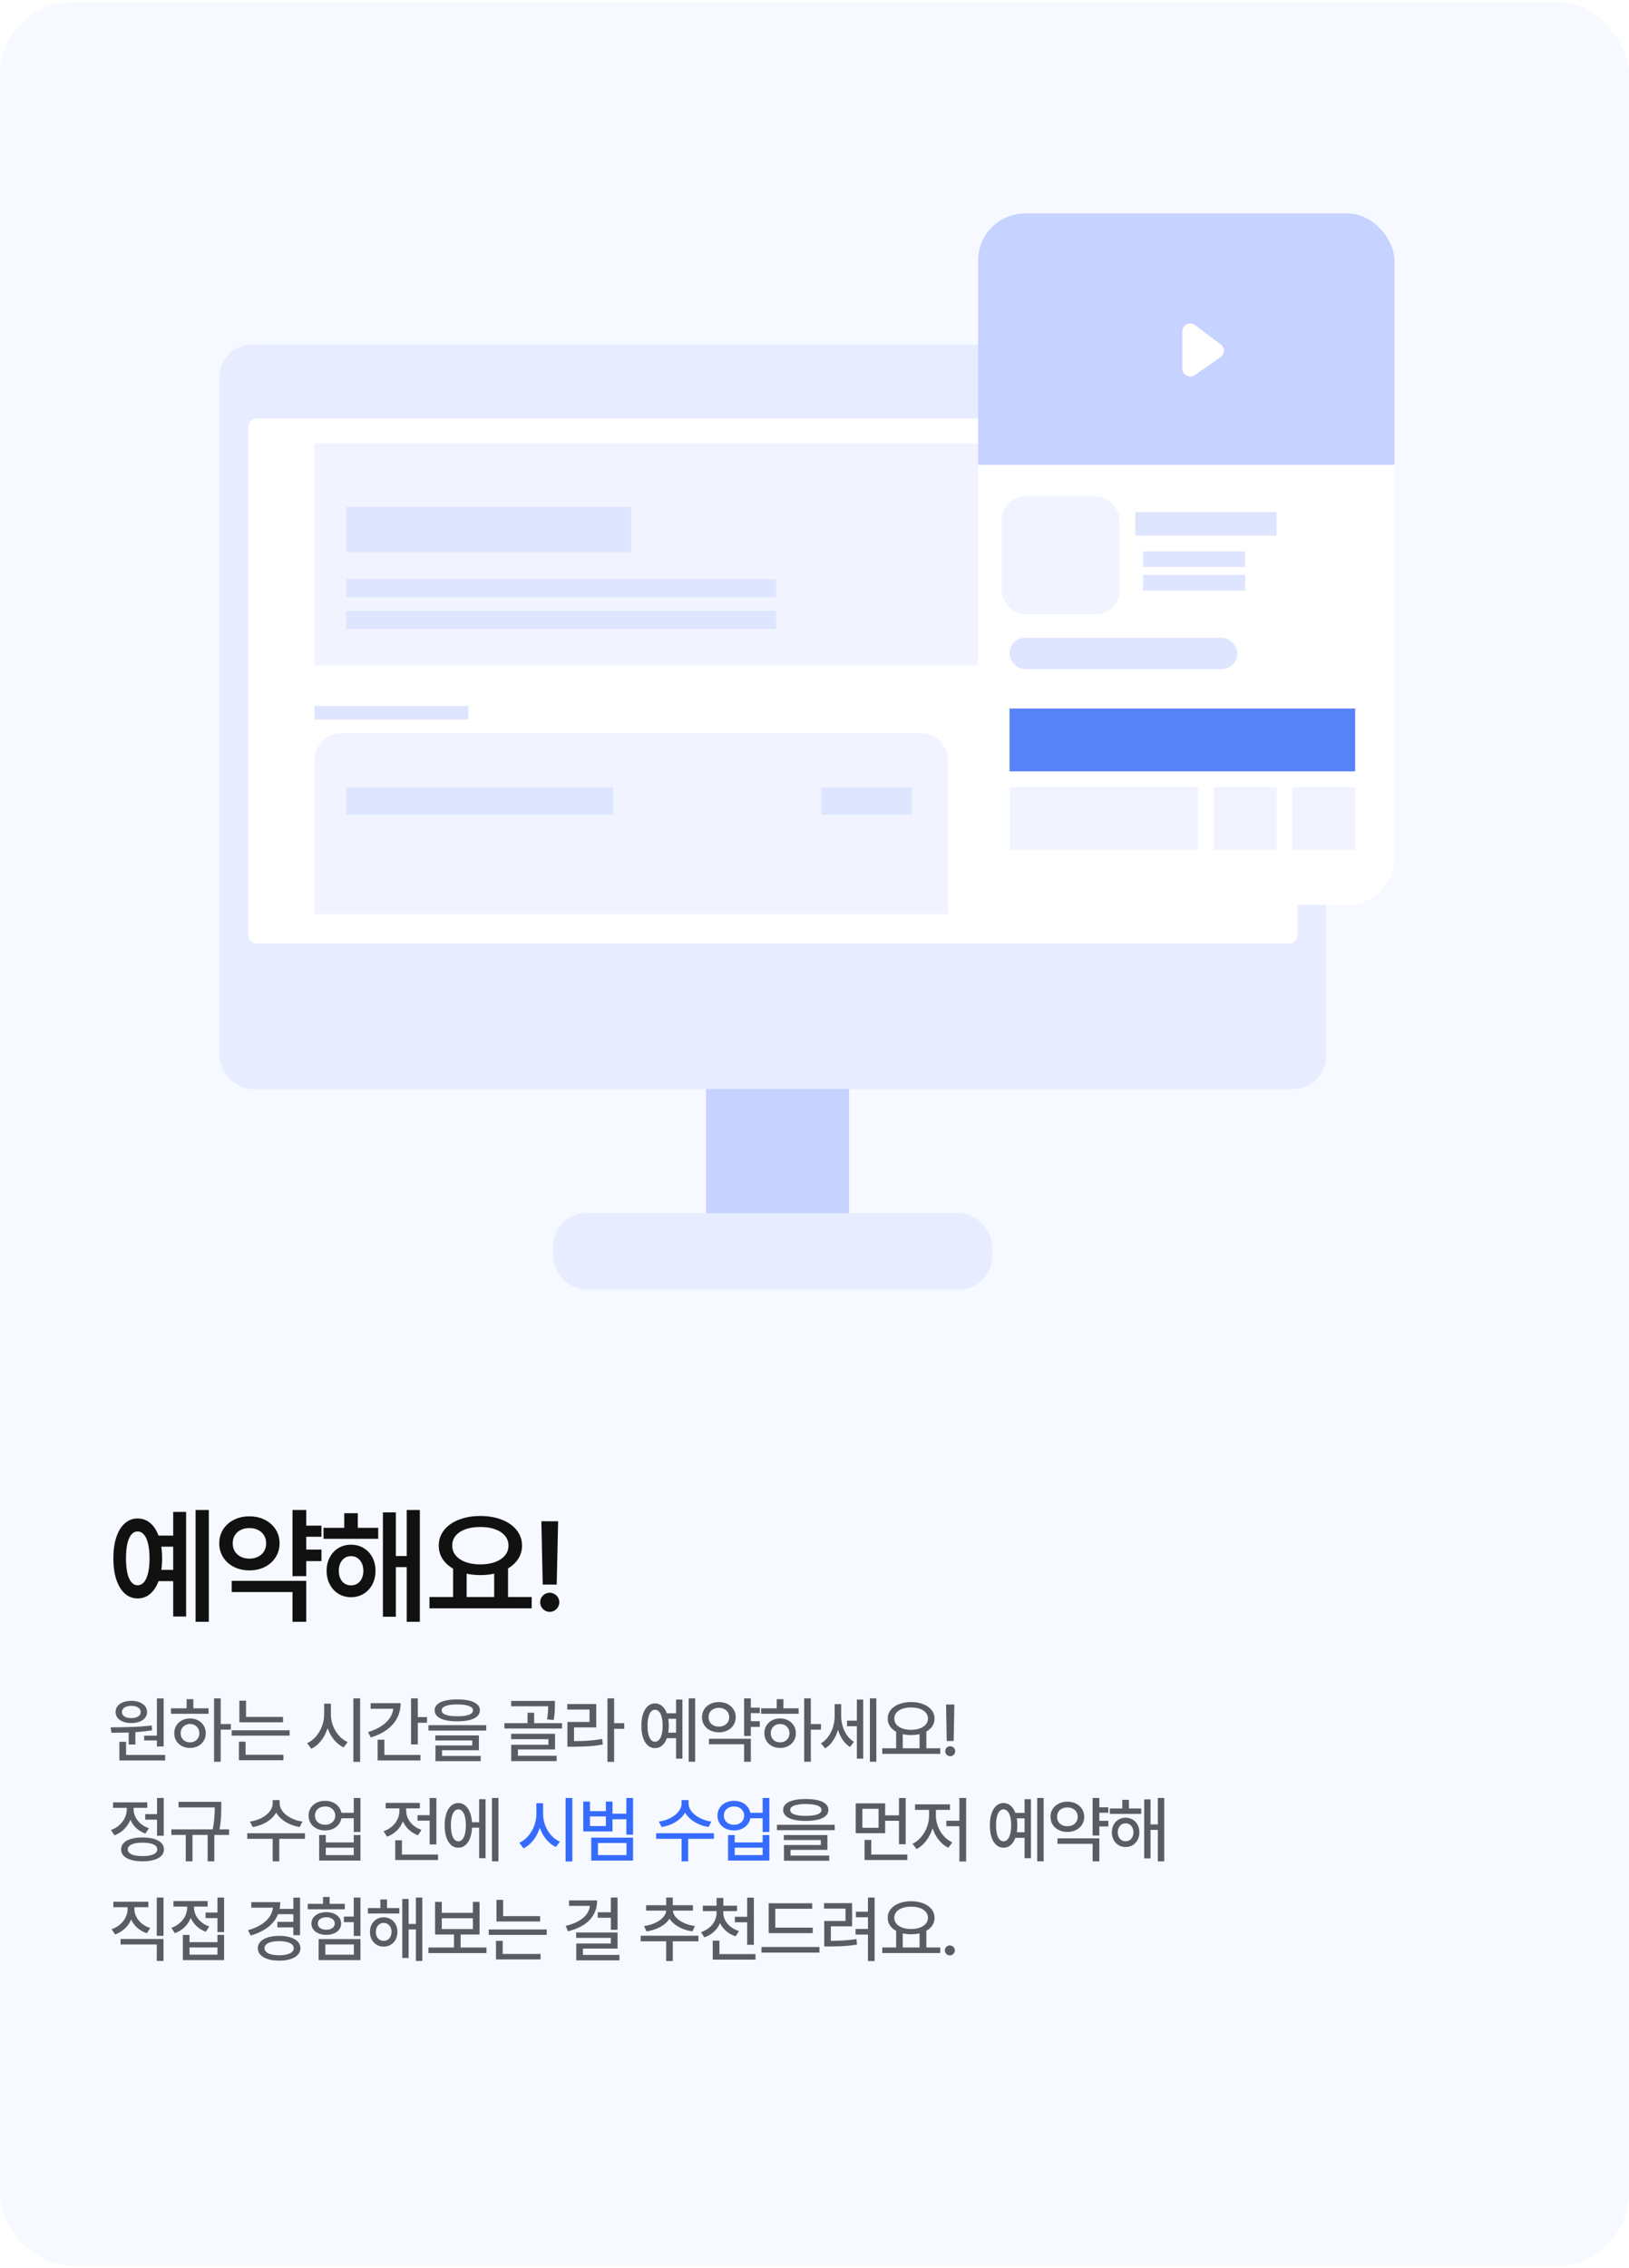 <svg width="360" height="501" viewBox="0 0 360 501" fill="none" xmlns="http://www.w3.org/2000/svg">
<rect y="0.471" width="360" height="500" rx="16" fill="#F6F9FF"/>
<rect x="156.016" y="232.12" width="31.622" height="42.163" fill="#C6D2FF"/>
<rect x="122.285" y="267.959" width="96.975" height="16.865" rx="7.273" fill="#E7ECFF"/>
<rect x="48.5" y="76.117" width="244.545" height="164.436" rx="7.273" fill="#E7ECFF"/>
<rect x="54.863" y="92.481" width="231.897" height="115.948" rx="1.818" fill="white"/>
<rect x="69.5" y="97.936" width="203" height="49" fill="#F1F4FF"/>
<rect x="76.5" y="111.936" width="63" height="10" fill="#DEE5FF"/>
<rect x="76.5" y="127.936" width="95" height="4" fill="#DEE5FF"/>
<rect x="76.5" y="134.936" width="95" height="4" fill="#DEE5FF"/>
<path d="M69.5 167.936C69.5 164.622 72.186 161.936 75.5 161.936H203.5C206.814 161.936 209.5 164.622 209.5 167.936V201.936H69.5V167.936Z" fill="#F1F4FF"/>
<rect x="76.5" y="173.936" width="59" height="6" fill="#DEE5FF"/>
<rect x="181.5" y="173.936" width="20" height="6" fill="#DEE5FF"/>
<g filter="url(#filter0_d_2456_13082)">
<g clip-path="url(#clip0_2456_13082)">
<rect x="219.5" y="42.117" width="92" height="55.547" fill="#C6D2FF"/>
<rect x="219.5" y="97.665" width="92" height="97.208" fill="white"/>
</g>
<rect x="226.443" y="135.853" width="50.34" height="6.943" rx="3.472" fill="#DEE5FF"/>
<rect x="254.217" y="108.08" width="31.245" height="5.208" fill="#DEE5FF"/>
<rect x="255.953" y="116.759" width="22.566" height="3.472" fill="#DEE5FF"/>
<rect x="255.953" y="121.967" width="22.566" height="3.472" fill="#DEE5FF"/>
<path d="M273.126 71.054L267.41 66.767C266.266 65.908 264.633 66.725 264.633 68.155V76.42C264.633 77.822 266.209 78.646 267.36 77.845L273.076 73.867C274.047 73.191 274.073 71.763 273.126 71.054Z" fill="white"/>
<rect x="224.708" y="104.608" width="26.038" height="26.038" rx="5.208" fill="#F1F4FF"/>
<rect x="226.443" y="151.476" width="76.377" height="13.887" fill="#5882F8"/>
<rect x="226.443" y="168.834" width="41.66" height="13.887" fill="#F1F4FF"/>
<rect x="271.575" y="168.834" width="13.887" height="13.887" fill="#F1F4FF"/>
<rect x="288.934" y="168.834" width="13.887" height="13.887" fill="#F1F4FF"/>
</g>
<rect x="69.5" y="155.936" width="34" height="3" fill="#DEE5FF"/>
<path d="M39.176 341.647H34.719V339.199H39.176V341.647ZM39.176 349.262H34.719V346.774H39.176V349.262ZM46.148 358.231H43.223V333.539H46.148V358.231ZM41.131 357.069H38.273V333.963H41.131V357.069ZM30.412 335.412C31.506 335.412 32.458 335.768 33.27 336.479C34.081 337.19 34.71 338.211 35.156 339.541C35.603 340.872 35.826 342.435 35.826 344.231C35.826 346.017 35.603 347.58 35.156 348.92C34.71 350.251 34.081 351.276 33.27 351.996C32.458 352.716 31.506 353.076 30.412 353.076C29.337 353.076 28.393 352.716 27.582 351.996C26.78 351.276 26.156 350.251 25.709 348.92C25.271 347.58 25.053 346.017 25.053 344.231C25.053 342.426 25.271 340.863 25.709 339.541C26.156 338.211 26.785 337.19 27.596 336.479C28.407 335.768 29.346 335.412 30.412 335.412ZM30.412 338.283C29.874 338.283 29.414 338.511 29.031 338.967C28.648 339.414 28.352 340.084 28.143 340.977C27.942 341.861 27.842 342.946 27.842 344.231C27.842 345.507 27.942 346.587 28.143 347.471C28.352 348.355 28.648 349.025 29.031 349.481C29.414 349.936 29.874 350.164 30.412 350.164C30.959 350.164 31.428 349.936 31.82 349.481C32.212 349.025 32.513 348.355 32.723 347.471C32.941 346.578 33.051 345.498 33.051 344.231C33.051 342.955 32.941 341.875 32.723 340.99C32.513 340.097 32.208 339.423 31.807 338.967C31.415 338.511 30.95 338.283 30.412 338.283ZM71.039 339.459H66.746V336.998H71.039V339.459ZM71.039 344.832H66.746V342.289H71.039V344.832ZM67.676 348.155H64.641V333.539H67.676V348.155ZM67.676 358.231H64.641V351.668H51.201V349.194H67.676V358.231ZM55.111 334.948C56.369 334.938 57.504 335.189 58.516 335.699C59.527 336.201 60.325 336.907 60.908 337.819C61.491 338.721 61.783 339.746 61.783 340.895C61.783 342.043 61.491 343.073 60.908 343.985C60.334 344.896 59.541 345.607 58.529 346.117C57.517 346.628 56.378 346.883 55.111 346.883C53.853 346.883 52.719 346.628 51.707 346.117C50.695 345.607 49.898 344.896 49.314 343.985C48.74 343.073 48.453 342.043 48.453 340.895C48.453 339.746 48.74 338.721 49.314 337.819C49.898 336.916 50.695 336.21 51.707 335.699C52.728 335.189 53.862 334.938 55.111 334.948ZM55.111 337.531C54.419 337.531 53.79 337.668 53.224 337.942C52.659 338.215 52.217 338.607 51.898 339.117C51.588 339.619 51.433 340.211 51.433 340.895C51.433 341.578 51.588 342.175 51.898 342.686C52.217 343.196 52.659 343.593 53.224 343.875C53.79 344.149 54.419 344.285 55.111 344.285C55.822 344.285 56.456 344.149 57.012 343.875C57.577 343.593 58.019 343.196 58.338 342.686C58.657 342.175 58.816 341.578 58.816 340.895C58.816 340.211 58.657 339.619 58.338 339.117C58.019 338.607 57.577 338.215 57.012 337.942C56.456 337.668 55.822 337.531 55.111 337.531ZM83.584 339.91H71.498V337.477H83.584V339.91ZM77.568 341.209C78.616 341.209 79.546 341.455 80.357 341.948C81.177 342.431 81.82 343.11 82.285 343.985C82.75 344.86 82.982 345.858 82.982 346.979C82.982 348.1 82.75 349.102 82.285 349.987C81.82 350.862 81.177 351.55 80.357 352.051C79.546 352.552 78.616 352.803 77.568 352.803C76.538 352.803 75.613 352.552 74.793 352.051C73.981 351.55 73.343 350.857 72.879 349.973C72.414 349.089 72.181 348.091 72.181 346.979C72.181 345.876 72.414 344.882 72.879 343.998C73.343 343.114 73.981 342.431 74.793 341.948C75.613 341.455 76.538 341.209 77.568 341.209ZM77.568 343.739C77.049 343.729 76.584 343.862 76.174 344.135C75.763 344.408 75.444 344.791 75.216 345.283C74.989 345.767 74.875 346.332 74.875 346.979C74.875 347.626 74.989 348.196 75.216 348.688C75.454 349.18 75.772 349.554 76.174 349.809C76.584 350.064 77.049 350.192 77.568 350.192C78.097 350.192 78.566 350.064 78.976 349.809C79.386 349.554 79.71 349.18 79.947 348.688C80.184 348.196 80.302 347.626 80.302 346.979C80.302 346.332 80.184 345.767 79.947 345.283C79.71 344.791 79.386 344.408 78.976 344.135C78.566 343.862 78.097 343.729 77.568 343.739ZM92.785 358.231H89.886V333.539H92.785V358.231ZM90.843 346.158H86.51V343.711H90.843V346.158ZM87.48 357.123H84.623V334.073H87.48V357.123ZM79.072 338.994H76.078V334.25H79.072V338.994ZM103.128 353.254H100.134V346.172H103.128V353.254ZM112.275 353.254H109.212V346.172H112.275V353.254ZM117.498 355.264H94.912V352.762H117.498V355.264ZM106.164 334.865C107.932 334.865 109.509 335.139 110.894 335.686C112.289 336.224 113.382 336.989 114.175 337.983C114.968 338.976 115.365 340.115 115.365 341.401C115.365 342.695 114.968 343.834 114.175 344.819C113.391 345.803 112.302 346.564 110.908 347.102C109.522 347.64 107.941 347.913 106.164 347.922C104.386 347.913 102.8 347.64 101.406 347.102C100.02 346.564 98.931 345.803 98.138 344.819C97.354 343.834 96.962 342.695 96.962 341.401C96.962 340.115 97.354 338.976 98.138 337.983C98.931 336.989 100.025 336.224 101.419 335.686C102.814 335.139 104.395 334.865 106.164 334.865ZM106.164 337.299C104.933 337.29 103.848 337.449 102.91 337.778C101.98 338.106 101.251 338.58 100.722 339.199C100.203 339.819 99.943 340.553 99.943 341.401C99.943 342.239 100.203 342.973 100.722 343.602C101.251 344.222 101.98 344.705 102.91 345.051C103.848 345.388 104.933 345.557 106.164 345.557C107.376 345.557 108.451 345.388 109.39 345.051C110.329 344.705 111.058 344.222 111.578 343.602C112.106 342.973 112.371 342.239 112.371 341.401C112.371 340.553 112.106 339.824 111.578 339.213C111.058 338.593 110.329 338.119 109.39 337.791C108.46 337.454 107.385 337.29 106.164 337.299ZM123.029 350.014H119.939L119.638 336.028H123.343L123.029 350.014ZM121.497 356.043C121.115 356.043 120.759 355.948 120.431 355.756C120.103 355.556 119.843 355.296 119.652 354.977C119.469 354.649 119.378 354.293 119.378 353.91C119.378 353.537 119.469 353.19 119.652 352.871C119.843 352.543 120.103 352.288 120.431 352.106C120.759 351.914 121.115 351.819 121.497 351.819C121.871 351.819 122.217 351.914 122.536 352.106C122.865 352.288 123.124 352.543 123.316 352.871C123.507 353.19 123.603 353.537 123.603 353.91C123.603 354.293 123.507 354.649 123.316 354.977C123.124 355.296 122.865 355.556 122.536 355.756C122.217 355.948 121.871 356.043 121.497 356.043Z" fill="#111111"/>
<path d="M29.917 382.233V385.344H28.436V382.233H29.917ZM36.166 375.161V385.78H34.674V375.161H36.166ZM36.497 387.648V388.863H26.387V387.648H36.497ZM27.867 384.742V387.985H26.387V384.742H27.867ZM24.448 381.554H24.58C26.381 381.543 27.996 381.511 29.425 381.46C30.858 381.405 32.221 381.296 33.514 381.134L33.613 382.206C32.67 382.36 31.68 382.478 30.641 382.559C29.602 382.64 28.599 382.694 27.63 382.719C26.665 382.742 25.667 382.751 24.635 382.747L24.448 381.554ZM35.044 383.388V384.438H31.856V383.388H35.044ZM29.033 375.697C29.707 375.697 30.306 375.801 30.829 376.007C31.355 376.209 31.766 376.498 32.061 376.874C32.355 377.25 32.505 377.679 32.508 378.161C32.505 378.655 32.355 379.086 32.061 379.454C31.77 379.823 31.361 380.106 30.834 380.305C30.311 380.504 29.711 380.603 29.033 380.603C28.344 380.603 27.737 380.504 27.21 380.305C26.683 380.106 26.273 379.823 25.978 379.454C25.687 379.086 25.541 378.655 25.541 378.161C25.541 377.679 25.687 377.25 25.978 376.874C26.273 376.498 26.683 376.209 27.21 376.007C27.74 375.801 28.348 375.697 29.033 375.697ZM29.033 376.802C28.621 376.802 28.256 376.858 27.939 376.968C27.622 377.079 27.378 377.237 27.204 377.443C27.035 377.65 26.95 377.889 26.95 378.161C26.95 378.438 27.035 378.679 27.204 378.885C27.378 379.088 27.622 379.244 27.939 379.355C28.256 379.462 28.621 379.515 29.033 379.515C29.431 379.515 29.785 379.462 30.094 379.355C30.403 379.244 30.646 379.088 30.823 378.885C31 378.679 31.09 378.438 31.094 378.161C31.09 377.889 31 377.65 30.823 377.443C30.65 377.237 30.407 377.079 30.094 376.968C29.785 376.858 29.431 376.802 29.033 376.802ZM48.773 375.15V389.15H47.304V375.15H48.773ZM51.017 380.824V382.057H48.442V380.824H51.017ZM46.083 377.344V378.554H37.79V377.344H46.083ZM41.995 379.587C42.654 379.587 43.247 379.727 43.773 380.007C44.3 380.283 44.715 380.668 45.017 381.161C45.319 381.655 45.47 382.217 45.47 382.847C45.47 383.476 45.319 384.038 45.017 384.532C44.715 385.025 44.3 385.41 43.773 385.686C43.247 385.963 42.654 386.101 41.995 386.101C41.328 386.101 40.729 385.963 40.199 385.686C39.669 385.41 39.254 385.025 38.956 384.532C38.657 384.034 38.508 383.473 38.508 382.847C38.508 382.22 38.657 381.661 38.956 381.167C39.254 380.67 39.669 380.283 40.199 380.007C40.729 379.727 41.328 379.587 41.995 379.587ZM41.995 380.813C41.597 380.813 41.241 380.9 40.928 381.073C40.615 381.243 40.368 381.482 40.188 381.791C40.011 382.101 39.925 382.452 39.928 382.847C39.925 383.241 40.011 383.592 40.188 383.902C40.368 384.208 40.615 384.445 40.928 384.615C41.241 384.78 41.597 384.863 41.995 384.863C42.389 384.863 42.74 384.78 43.05 384.615C43.359 384.445 43.602 384.208 43.779 383.902C43.959 383.592 44.052 383.241 44.055 382.847C44.052 382.452 43.959 382.101 43.779 381.791C43.602 381.482 43.357 381.243 43.044 381.073C42.735 380.9 42.385 380.813 41.995 380.813ZM42.724 375.333V377.858H41.243V375.333H42.724ZM62.547 379.25V380.438H52.901V379.25H62.547ZM64.006 382.2V383.388H51.194V382.2H64.006ZM54.37 375.659V379.852H52.901V375.659H54.37ZM62.636 387.609V388.819H52.796V387.609H62.636ZM54.271 384.719V387.946H52.796V384.719H54.271ZM72.857 378.714C72.857 379.819 72.688 380.876 72.349 381.885C72.014 382.891 71.539 383.778 70.924 384.548C70.309 385.314 69.598 385.893 68.791 386.283L67.874 385.045C68.596 384.721 69.242 384.231 69.813 383.576C70.384 382.92 70.83 382.169 71.15 381.322C71.471 380.475 71.633 379.605 71.636 378.714V376.316H72.857V378.714ZM73.128 378.714C73.124 379.561 73.279 380.392 73.592 381.206C73.905 382.02 74.344 382.745 74.907 383.382C75.474 384.016 76.115 384.489 76.83 384.802L75.935 385.985C75.143 385.609 74.441 385.053 73.83 384.316C73.218 383.576 72.743 382.723 72.404 381.758C72.066 380.789 71.896 379.775 71.896 378.714V376.316H73.128V378.714ZM79.587 375.15V389.178H78.095V375.15H79.587ZM92.338 375.15V385.327H90.835V375.15H92.338ZM94.366 379.289V380.532H91.891V379.289H94.366ZM88.537 376.217C88.537 377.425 88.274 378.526 87.747 379.521C87.224 380.511 86.469 381.368 85.482 382.09C84.498 382.808 83.322 383.373 81.951 383.786L81.322 382.603C82.496 382.254 83.506 381.795 84.349 381.228C85.193 380.657 85.837 380.005 86.283 379.272C86.728 378.539 86.953 377.751 86.957 376.907V376.217H88.537ZM87.741 376.217V377.449H81.907V376.217H87.741ZM92.918 387.648V388.863H83.449V387.648H92.918ZM84.94 384.283V388.156H83.449V384.283H84.94ZM101.056 375.382C102.11 375.382 103.008 375.475 103.753 375.659C104.5 375.843 105.069 376.115 105.46 376.476C105.854 376.834 106.051 377.27 106.051 377.786C106.051 378.309 105.854 378.753 105.46 379.117C105.069 379.478 104.5 379.753 103.753 379.94C103.008 380.125 102.11 380.219 101.056 380.222C100.003 380.219 99.101 380.125 98.349 379.94C97.602 379.753 97.031 379.478 96.636 379.117C96.246 378.753 96.051 378.309 96.051 377.786C96.051 377.274 96.248 376.837 96.642 376.476C97.036 376.115 97.607 375.843 98.355 375.659C99.102 375.475 100.003 375.382 101.056 375.382ZM101.056 376.487C100.32 376.484 99.692 376.535 99.172 376.642C98.653 376.745 98.261 376.894 97.996 377.09C97.73 377.281 97.6 377.513 97.603 377.786C97.6 378.073 97.73 378.316 97.996 378.515C98.261 378.71 98.649 378.858 99.161 378.957C99.673 379.057 100.305 379.106 101.056 379.106C101.815 379.106 102.45 379.057 102.962 378.957C103.478 378.858 103.869 378.71 104.134 378.515C104.399 378.316 104.532 378.073 104.532 377.786C104.532 377.513 104.397 377.281 104.128 377.09C103.863 376.894 103.469 376.745 102.946 376.642C102.427 376.539 101.797 376.487 101.056 376.487ZM107.449 381.073V382.261H94.686V381.073H107.449ZM105.83 383.338V386.615H97.686V388.178H96.233V385.548H104.371V384.449H96.206V383.338H105.83ZM106.233 387.869V389.018H96.233V387.869H106.233ZM122.002 375.714V376.896H112.963V375.714H122.002ZM124.206 380.631V381.808H111.477V380.631H124.206ZM118.041 378.322V381.195H116.582V378.322H118.041ZM122.626 376.592V376.714C122.619 377.314 122.599 377.856 122.566 378.338C122.536 378.821 122.468 379.349 122.361 379.924L120.892 379.791C120.965 379.382 121.02 378.998 121.057 378.637C121.094 378.272 121.116 377.946 121.124 377.659C121.135 377.371 121.142 377.038 121.146 376.659V376.592V375.714H122.626V376.592ZM122.659 382.968V386.438H114.455V388.25H112.974V385.399H121.19V384.167H112.958V382.968H122.659ZM123.019 387.83V389.007H112.974V387.83H123.019ZM135.715 375.15V389.178H134.245V375.15H135.715ZM137.958 380.626V381.869H135.383V380.626H137.958ZM126.521 384.592C127.906 384.592 129.092 384.559 130.079 384.493C131.067 384.427 132.067 384.303 133.079 384.123L133.218 385.333C132.179 385.524 131.153 385.655 130.14 385.725C129.127 385.791 127.921 385.828 126.521 385.836H125.389V384.592H126.521ZM131.765 376.41V381.559H126.858V385.079H125.389V380.36H130.284V377.626H125.361V376.41H131.765ZM149.859 378.449V379.659H147.196V378.449H149.859ZM149.859 382.725V383.952H147.196V382.725H149.859ZM153.622 375.15V389.15H152.196V375.15H153.622ZM150.81 375.421V388.46H149.406V375.421H150.81ZM144.749 376.272C145.36 376.272 145.894 376.473 146.351 376.874C146.811 377.276 147.167 377.847 147.417 378.587C147.671 379.327 147.8 380.196 147.804 381.195C147.8 382.196 147.671 383.071 147.417 383.819C147.167 384.567 146.811 385.141 146.351 385.543C145.894 385.944 145.36 386.143 144.749 386.139C144.145 386.143 143.614 385.944 143.158 385.543C142.705 385.141 142.355 384.567 142.108 383.819C141.861 383.071 141.738 382.196 141.738 381.195C141.738 380.196 141.861 379.327 142.108 378.587C142.355 377.847 142.705 377.276 143.158 376.874C143.614 376.473 144.145 376.272 144.749 376.272ZM144.749 377.664C144.406 377.664 144.112 377.804 143.865 378.084C143.618 378.364 143.428 378.769 143.296 379.3C143.163 379.826 143.099 380.458 143.102 381.195C143.099 381.931 143.163 382.567 143.296 383.101C143.428 383.635 143.618 384.04 143.865 384.316C144.112 384.592 144.406 384.729 144.749 384.725C145.091 384.729 145.39 384.592 145.644 384.316C145.902 384.036 146.099 383.631 146.235 383.101C146.371 382.567 146.439 381.931 146.439 381.195C146.439 380.462 146.371 379.83 146.235 379.3C146.099 378.769 145.902 378.364 145.644 378.084C145.39 377.804 145.091 377.664 144.749 377.664ZM167.915 377.206V378.416H165.484V377.206H167.915ZM167.915 380.2V381.443H165.484V380.2H167.915ZM165.931 375.15V383.449H164.445V375.15H165.931ZM165.931 384.073V389.15H164.445V385.283H156.677V384.073H165.931ZM158.87 375.968C159.574 375.968 160.207 376.11 160.771 376.394C161.335 376.677 161.778 377.073 162.102 377.581C162.427 378.086 162.591 378.661 162.594 379.305C162.591 379.953 162.428 380.532 162.108 381.04C161.788 381.548 161.344 381.944 160.777 382.228C160.209 382.511 159.574 382.653 158.87 382.653C158.16 382.653 157.521 382.511 156.953 382.228C156.386 381.944 155.94 381.548 155.616 381.04C155.296 380.532 155.137 379.953 155.141 379.305C155.137 378.664 155.296 378.09 155.616 377.581C155.94 377.073 156.386 376.677 156.953 376.394C157.521 376.11 158.16 375.968 158.87 375.968ZM158.87 377.239C158.432 377.239 158.038 377.325 157.688 377.498C157.342 377.668 157.071 377.909 156.876 378.222C156.684 378.535 156.591 378.896 156.594 379.305C156.591 379.718 156.684 380.082 156.876 380.399C157.071 380.716 157.342 380.961 157.688 381.134C158.038 381.307 158.432 381.392 158.87 381.388C159.305 381.392 159.694 381.307 160.036 381.134C160.382 380.961 160.653 380.716 160.848 380.399C161.047 380.082 161.149 379.718 161.152 379.305C161.149 378.896 161.047 378.535 160.848 378.222C160.653 377.909 160.382 377.668 160.036 377.498C159.694 377.325 159.305 377.239 158.87 377.239ZM179.185 375.15V389.15H177.716V375.15H179.185ZM181.429 380.824V382.057H178.854V380.824H181.429ZM176.495 377.344V378.554H168.202V377.344H176.495ZM172.406 379.587C173.066 379.587 173.659 379.727 174.185 380.007C174.712 380.283 175.126 380.668 175.429 381.161C175.731 381.655 175.882 382.217 175.882 382.847C175.882 383.476 175.731 384.038 175.429 384.532C175.126 385.025 174.712 385.41 174.185 385.686C173.659 385.963 173.066 386.101 172.406 386.101C171.74 386.101 171.141 385.963 170.611 385.686C170.08 385.41 169.666 385.025 169.368 384.532C169.069 384.034 168.92 383.473 168.92 382.847C168.92 382.22 169.069 381.661 169.368 381.167C169.666 380.67 170.08 380.283 170.611 380.007C171.141 379.727 171.74 379.587 172.406 379.587ZM172.406 380.813C172.009 380.813 171.653 380.9 171.34 381.073C171.027 381.243 170.78 381.482 170.6 381.791C170.423 382.101 170.336 382.452 170.34 382.847C170.336 383.241 170.423 383.592 170.6 383.902C170.78 384.208 171.027 384.445 171.34 384.615C171.653 384.78 172.009 384.863 172.406 384.863C172.801 384.863 173.152 384.78 173.462 384.615C173.771 384.445 174.014 384.208 174.191 383.902C174.371 383.592 174.463 383.241 174.467 382.847C174.463 382.452 174.371 382.101 174.191 381.791C174.014 381.482 173.769 381.243 173.456 381.073C173.147 380.9 172.797 380.813 172.406 380.813ZM173.136 375.333V377.858H171.655V375.333H173.136ZM189.81 380.073V381.305H187.18V380.073H189.81ZM185.616 379.04C185.613 380.045 185.484 381.016 185.23 381.952C184.979 382.883 184.609 383.719 184.119 384.46C183.629 385.2 183.044 385.778 182.362 386.195L181.434 385.09C182.075 384.707 182.622 384.195 183.075 383.554C183.532 382.913 183.876 382.204 184.108 381.427C184.34 380.65 184.456 379.854 184.456 379.04V376.427H185.616V379.04ZM185.893 378.974C185.893 379.751 185.998 380.508 186.208 381.244C186.421 381.977 186.738 382.651 187.158 383.266C187.581 383.882 188.097 384.373 188.705 384.742L187.871 385.891C187.193 385.482 186.62 384.917 186.152 384.195C185.685 383.473 185.335 382.664 185.103 381.769C184.874 380.874 184.762 379.942 184.766 378.974V376.427H185.893V378.974ZM193.666 375.15V389.15H192.241V375.15H193.666ZM190.76 375.421V388.46H189.362V375.421H190.76ZM199.5 382.333V386.438H198.042V382.333H199.5ZM204.716 382.333V386.438H203.219V382.333H204.716ZM207.788 386.178V387.405H194.976V386.178H207.788ZM201.346 375.963C202.344 375.966 203.235 376.121 204.02 376.427C204.804 376.729 205.418 377.158 205.86 377.714C206.302 378.266 206.523 378.904 206.523 379.626C206.523 380.347 206.302 380.985 205.86 381.537C205.418 382.086 204.804 382.511 204.02 382.813C203.235 383.112 202.344 383.261 201.346 383.261C200.348 383.261 199.458 383.112 198.677 382.813C197.896 382.511 197.285 382.086 196.843 381.537C196.405 380.985 196.186 380.347 196.186 379.626C196.186 378.9 196.405 378.261 196.843 377.708C197.285 377.156 197.896 376.729 198.677 376.427C199.462 376.121 200.351 375.966 201.346 375.963ZM201.346 377.161C200.62 377.158 199.976 377.255 199.412 377.454C198.852 377.653 198.414 377.94 198.097 378.316C197.784 378.692 197.628 379.128 197.628 379.626C197.628 380.115 197.784 380.548 198.097 380.924C198.414 381.296 198.852 381.585 199.412 381.791C199.976 381.998 200.62 382.101 201.346 382.101C202.071 382.101 202.716 381.998 203.279 381.791C203.843 381.585 204.283 381.296 204.6 380.924C204.917 380.548 205.075 380.115 205.075 379.626C205.075 379.128 204.917 378.692 204.6 378.316C204.283 377.94 203.843 377.653 203.279 377.454C202.716 377.255 202.071 377.158 201.346 377.161ZM210.904 376.51L210.76 384.565H209.219L209.075 376.51H210.904ZM209.992 387.929C209.793 387.929 209.607 387.88 209.434 387.78C209.265 387.677 209.13 387.543 209.031 387.377C208.931 387.208 208.884 387.023 208.887 386.824C208.884 386.626 208.931 386.441 209.031 386.272C209.13 386.103 209.265 385.968 209.434 385.869C209.607 385.769 209.793 385.719 209.992 385.719C210.191 385.719 210.373 385.769 210.539 385.869C210.709 385.968 210.843 386.103 210.943 386.272C211.046 386.441 211.099 386.626 211.103 386.824C211.099 387.023 211.046 387.208 210.943 387.377C210.843 387.543 210.709 387.677 210.539 387.78C210.373 387.88 210.191 387.929 209.992 387.929ZM35.133 400.719V401.94H32.094V400.719H35.133ZM36.188 397.15V405.482H34.707V397.15H36.188ZM31.497 405.874C32.47 405.874 33.311 405.979 34.022 406.189C34.737 406.395 35.284 406.697 35.663 407.095C36.042 407.489 36.232 407.963 36.232 408.515C36.232 409.064 36.042 409.535 35.663 409.929C35.284 410.324 34.739 410.624 34.028 410.83C33.317 411.04 32.473 411.147 31.497 411.15C30.517 411.147 29.672 411.04 28.961 410.83C28.25 410.624 27.705 410.324 27.326 409.929C26.95 409.535 26.764 409.064 26.768 408.515C26.764 407.963 26.952 407.489 27.331 407.095C27.711 406.697 28.256 406.395 28.967 406.189C29.678 405.979 30.521 405.874 31.497 405.874ZM31.497 407.023C30.812 407.023 30.225 407.082 29.735 407.2C29.245 407.314 28.871 407.484 28.613 407.708C28.359 407.929 28.234 408.198 28.238 408.515C28.234 408.824 28.359 409.091 28.613 409.316C28.871 409.537 29.245 409.705 29.735 409.819C30.225 409.933 30.812 409.988 31.497 409.985C32.175 409.988 32.759 409.933 33.249 409.819C33.739 409.705 34.112 409.537 34.37 409.316C34.628 409.091 34.759 408.824 34.762 408.515C34.759 408.198 34.628 407.929 34.37 407.708C34.112 407.484 33.739 407.314 33.249 407.2C32.759 407.082 32.175 407.023 31.497 407.023ZM29.243 399.637C29.239 400.502 29.077 401.318 28.757 402.084C28.44 402.847 27.985 403.517 27.392 404.095C26.799 404.67 26.099 405.104 25.293 405.399L24.525 404.222C25.232 403.975 25.849 403.616 26.376 403.145C26.906 402.67 27.313 402.128 27.597 401.521C27.88 400.913 28.022 400.285 28.022 399.637V398.559H29.243V399.637ZM29.525 399.626C29.525 400.219 29.659 400.793 29.928 401.349C30.201 401.905 30.591 402.401 31.099 402.836C31.611 403.27 32.212 403.603 32.901 403.836L32.144 405.018C31.359 404.745 30.678 404.338 30.099 403.797C29.525 403.252 29.083 402.62 28.773 401.902C28.468 401.184 28.315 400.425 28.315 399.626V398.559H29.525V399.626ZM32.541 398.117V399.327H24.983V398.117H32.541ZM48.293 398.007V399.233H39.464V398.007H48.293ZM50.63 404.095V405.311H37.867V404.095H50.63ZM42.536 404.88V411.145H41.05V404.88H42.536ZM48.901 399.034V399.139C48.901 399.721 48.891 400.254 48.873 400.736C48.858 401.219 48.818 401.778 48.751 402.416C48.685 403.049 48.584 403.734 48.448 404.471L46.956 404.344C47.107 403.633 47.217 402.966 47.287 402.344C47.361 401.721 47.407 401.173 47.425 400.697C47.448 400.222 47.459 399.699 47.459 399.128V399.034V398.007H48.901V399.034ZM47.365 404.88V411.145H45.89V404.88H47.365ZM61.553 398.382C61.553 399.248 61.297 400.044 60.785 400.769C60.277 401.495 59.587 402.103 58.714 402.592C57.844 403.079 56.887 403.405 55.841 403.57L55.244 402.36C56.154 402.239 56.992 401.983 57.758 401.592C58.524 401.198 59.132 400.719 59.581 400.156C60.03 399.592 60.255 399.001 60.255 398.382V397.62H61.553V398.382ZM61.802 398.382C61.802 398.994 62.029 399.583 62.482 400.15C62.935 400.714 63.544 401.193 64.31 401.587C65.08 401.981 65.92 402.239 66.83 402.36L66.239 403.57C65.189 403.405 64.226 403.077 63.349 402.587C62.476 402.097 61.784 401.489 61.272 400.764C60.763 400.034 60.511 399.241 60.515 398.382V397.62H61.802V398.382ZM61.719 405.874V411.15H60.261V405.874H61.719ZM67.404 404.946V406.173H54.642V404.946H67.404ZM78.813 400.421V401.631H75.095V400.421H78.813ZM71.857 397.786C72.546 397.782 73.167 397.92 73.719 398.2C74.272 398.476 74.706 398.863 75.023 399.36C75.34 399.854 75.5 400.416 75.504 401.045C75.5 401.675 75.34 402.241 75.023 402.742C74.706 403.239 74.272 403.627 73.719 403.907C73.167 404.184 72.546 404.322 71.857 404.322C71.154 404.322 70.522 404.184 69.962 403.907C69.406 403.627 68.972 403.239 68.659 402.742C68.345 402.244 68.191 401.679 68.194 401.045C68.191 400.416 68.345 399.854 68.659 399.36C68.972 398.863 69.406 398.476 69.962 398.2C70.522 397.92 71.154 397.782 71.857 397.786ZM71.857 399.034C71.423 399.031 71.034 399.114 70.692 399.283C70.349 399.449 70.082 399.684 69.891 399.99C69.699 400.296 69.603 400.648 69.603 401.045C69.603 401.44 69.699 401.789 69.891 402.095C70.082 402.401 70.349 402.64 70.692 402.813C71.034 402.987 71.423 403.073 71.857 403.073C72.285 403.073 72.666 402.987 73.001 402.813C73.34 402.64 73.605 402.401 73.797 402.095C73.988 401.789 74.084 401.44 74.084 401.045C74.084 400.651 73.988 400.301 73.797 399.996C73.605 399.686 73.342 399.449 73.007 399.283C72.671 399.114 72.288 399.031 71.857 399.034ZM79.659 397.15V404.664H78.178V397.15H79.659ZM72.001 405.344V406.974H78.178V405.344H79.659V410.974H70.531V405.344H72.001ZM72.001 409.764H78.178V408.139H72.001V409.764ZM95.764 400.952V402.161H92.267V400.952H95.764ZM96.433 397.161V407.416H94.952V397.161H96.433ZM96.803 409.648V410.863H87.344V409.648H96.803ZM88.825 406.504V410.294H87.344V406.504H88.825ZM89.488 399.996C89.484 400.854 89.322 401.662 89.002 402.421C88.685 403.18 88.23 403.845 87.637 404.416C87.044 404.983 86.344 405.412 85.538 405.703L84.77 404.493C85.477 404.254 86.094 403.904 86.621 403.443C87.151 402.983 87.558 402.454 87.842 401.858C88.125 401.261 88.267 400.64 88.267 399.996V398.929H89.488V399.996ZM89.77 399.996C89.77 400.581 89.904 401.152 90.173 401.708C90.446 402.265 90.836 402.762 91.344 403.2C91.856 403.638 92.457 403.972 93.146 404.2L92.389 405.382C91.604 405.11 90.923 404.703 90.344 404.161C89.77 403.62 89.328 402.992 89.019 402.278C88.713 401.559 88.56 400.799 88.56 399.996V398.929H89.77V399.996ZM92.786 398.233V399.443H85.228V398.233H92.786ZM106.383 402.515V403.719H103.82V402.515H106.383ZM110.151 397.15V411.15H108.726V397.15H110.151ZM107.306 397.421V410.46H105.891V397.421H107.306ZM101.278 398.272C101.89 398.272 102.424 398.473 102.88 398.874C103.341 399.276 103.696 399.847 103.947 400.587C104.201 401.327 104.33 402.196 104.333 403.195C104.33 404.196 104.201 405.071 103.947 405.819C103.696 406.567 103.341 407.141 102.88 407.543C102.424 407.944 101.89 408.143 101.278 408.139C100.674 408.143 100.144 407.944 99.687 407.543C99.234 407.141 98.884 406.567 98.637 405.819C98.391 405.071 98.267 404.196 98.267 403.195C98.267 402.196 98.391 401.327 98.637 400.587C98.884 399.847 99.234 399.276 99.687 398.874C100.144 398.473 100.674 398.272 101.278 398.272ZM101.278 399.664C100.947 399.664 100.658 399.804 100.411 400.084C100.164 400.364 99.974 400.769 99.842 401.3C99.709 401.826 99.645 402.458 99.648 403.195C99.645 403.931 99.709 404.565 99.842 405.095C99.974 405.626 100.164 406.031 100.411 406.311C100.658 406.591 100.947 406.729 101.278 406.725C101.621 406.729 101.917 406.592 102.168 406.316C102.422 406.04 102.615 405.635 102.748 405.101C102.884 404.567 102.952 403.931 102.952 403.195C102.952 402.458 102.884 401.826 102.748 401.3C102.615 400.769 102.422 400.364 102.168 400.084C101.917 399.804 101.621 399.664 101.278 399.664ZM178.076 397.382C179.129 397.382 180.028 397.475 180.772 397.659C181.52 397.843 182.089 398.115 182.479 398.476C182.873 398.834 183.07 399.27 183.07 399.786C183.07 400.309 182.873 400.753 182.479 401.117C182.089 401.478 181.52 401.753 180.772 401.94C180.028 402.125 179.129 402.219 178.076 402.222C177.022 402.219 176.12 402.125 175.369 401.94C174.621 401.753 174.05 401.478 173.656 401.117C173.265 400.753 173.07 400.309 173.07 399.786C173.07 399.274 173.267 398.837 173.661 398.476C174.055 398.115 174.626 397.843 175.374 397.659C176.122 397.475 177.022 397.382 178.076 397.382ZM178.076 398.487C177.339 398.484 176.711 398.535 176.192 398.642C175.672 398.745 175.28 398.894 175.015 399.09C174.75 399.281 174.619 399.513 174.623 399.786C174.619 400.073 174.75 400.316 175.015 400.515C175.28 400.71 175.669 400.858 176.181 400.957C176.693 401.057 177.324 401.106 178.076 401.106C178.834 401.106 179.47 401.057 179.982 400.957C180.497 400.858 180.888 400.71 181.153 400.515C181.418 400.316 181.551 400.073 181.551 399.786C181.551 399.513 181.416 399.281 181.148 399.09C180.882 398.894 180.488 398.745 179.965 398.642C179.446 398.539 178.816 398.487 178.076 398.487ZM184.468 403.073V404.261H171.706V403.073H184.468ZM182.849 405.338V408.615H174.706V410.178H173.253V407.548H181.391V406.449H173.225V405.338H182.849ZM183.253 409.869V411.018H173.253V409.869H183.253ZM195.613 398.344V404.924H189.11V398.344H195.613ZM190.579 399.543V403.742H194.16V399.543H190.579ZM200.148 397.161V407.366H198.668V397.161H200.148ZM199.071 400.99V402.189H195.187V400.99H199.071ZM200.519 409.648V410.863H191.06V409.648H200.519ZM192.541 406.421V410.222H191.06V406.421H192.541ZM213.508 397.15V411.178H212.021V397.15H213.508ZM212.436 402.178V403.394H209.137V402.178H212.436ZM206.513 401.09C206.509 402.121 206.34 403.125 206.005 404.101C205.673 405.077 205.207 405.946 204.607 406.708C204.01 407.467 203.331 408.044 202.568 408.438L201.668 407.272C202.371 406.94 202.999 406.449 203.552 405.797C204.108 405.145 204.541 404.408 204.85 403.587C205.163 402.762 205.322 401.929 205.325 401.09V399.195H206.513V401.09ZM206.828 401.09C206.828 401.882 206.981 402.67 207.287 403.454C207.596 404.235 208.027 404.939 208.579 405.565C209.136 406.187 209.764 406.655 210.463 406.968L209.579 408.15C208.802 407.775 208.117 407.222 207.524 406.493C206.931 405.76 206.471 404.926 206.143 403.99C205.815 403.051 205.651 402.084 205.651 401.09V399.195H206.828V401.09ZM209.933 398.559V399.78H202.226V398.559H209.933ZM226.879 400.449V401.659H224.216V400.449H226.879ZM226.879 404.725V405.952H224.216V404.725H226.879ZM230.641 397.15V411.15H229.216V397.15H230.641ZM227.829 397.421V410.46H226.426V397.421H227.829ZM221.768 398.272C222.38 398.272 222.914 398.473 223.37 398.874C223.831 399.276 224.186 399.847 224.437 400.587C224.691 401.327 224.82 402.196 224.823 403.195C224.82 404.196 224.691 405.071 224.437 405.819C224.186 406.567 223.831 407.141 223.37 407.543C222.914 407.944 222.38 408.143 221.768 408.139C221.164 408.143 220.634 407.944 220.177 407.543C219.724 407.141 219.374 406.567 219.127 405.819C218.881 405.071 218.757 404.196 218.757 403.195C218.757 402.196 218.881 401.327 219.127 400.587C219.374 399.847 219.724 399.276 220.177 398.874C220.634 398.473 221.164 398.272 221.768 398.272ZM221.768 399.664C221.426 399.664 221.131 399.804 220.884 400.084C220.637 400.364 220.448 400.769 220.315 401.3C220.183 401.826 220.118 402.458 220.122 403.195C220.118 403.931 220.183 404.567 220.315 405.101C220.448 405.635 220.637 406.04 220.884 406.316C221.131 406.592 221.426 406.729 221.768 406.725C222.111 406.729 222.409 406.592 222.663 406.316C222.921 406.036 223.118 405.631 223.254 405.101C223.391 404.567 223.459 403.931 223.459 403.195C223.459 402.462 223.391 401.83 223.254 401.3C223.118 400.769 222.921 400.364 222.663 400.084C222.409 399.804 222.111 399.664 221.768 399.664ZM244.934 399.206V400.416H242.503V399.206H244.934ZM244.934 402.2V403.443H242.503V402.2H244.934ZM242.951 397.15V405.449H241.464V397.15H242.951ZM242.951 406.073V411.15H241.464V407.283H233.696V406.073H242.951ZM235.89 397.968C236.593 397.968 237.227 398.11 237.79 398.394C238.354 398.677 238.798 399.073 239.122 399.581C239.446 400.086 239.61 400.661 239.614 401.305C239.61 401.953 239.448 402.532 239.127 403.04C238.807 403.548 238.363 403.944 237.796 404.228C237.229 404.511 236.593 404.653 235.89 404.653C235.179 404.653 234.54 404.511 233.973 404.228C233.405 403.944 232.96 403.548 232.636 403.04C232.315 402.532 232.157 401.953 232.161 401.305C232.157 400.664 232.315 400.09 232.636 399.581C232.96 399.073 233.405 398.677 233.973 398.394C234.54 398.11 235.179 397.968 235.89 397.968ZM235.89 399.239C235.452 399.239 235.057 399.325 234.707 399.498C234.361 399.668 234.091 399.909 233.895 400.222C233.704 400.535 233.61 400.896 233.614 401.305C233.61 401.718 233.704 402.082 233.895 402.399C234.091 402.716 234.361 402.961 234.707 403.134C235.057 403.307 235.452 403.392 235.89 403.388C236.324 403.392 236.713 403.307 237.056 403.134C237.402 402.961 237.672 402.716 237.868 402.399C238.067 402.082 238.168 401.718 238.172 401.305C238.168 400.896 238.067 400.535 237.868 400.222C237.672 399.909 237.402 399.668 237.056 399.498C236.713 399.325 236.324 399.239 235.89 399.239ZM252.21 399.471V400.67H245.266V399.471H252.21ZM248.752 401.51C249.334 401.51 249.855 401.648 250.315 401.924C250.779 402.2 251.14 402.583 251.398 403.073C251.66 403.559 251.792 404.112 251.796 404.731C251.792 405.36 251.66 405.924 251.398 406.421C251.14 406.915 250.779 407.3 250.315 407.576C249.855 407.848 249.334 407.985 248.752 407.985C248.17 407.985 247.649 407.847 247.188 407.57C246.728 407.29 246.367 406.905 246.105 406.416C245.844 405.922 245.715 405.36 245.719 404.731C245.715 404.112 245.844 403.559 246.105 403.073C246.367 402.583 246.728 402.2 247.188 401.924C247.649 401.648 248.17 401.51 248.752 401.51ZM248.752 402.747C248.417 402.751 248.118 402.837 247.857 403.007C247.595 403.173 247.391 403.406 247.243 403.708C247.096 404.007 247.022 404.347 247.022 404.731C247.022 405.125 247.096 405.473 247.243 405.775C247.391 406.073 247.595 406.305 247.857 406.471C248.118 406.633 248.417 406.712 248.752 406.708C249.083 406.712 249.38 406.633 249.641 406.471C249.903 406.305 250.107 406.071 250.255 405.769C250.406 405.467 250.481 405.121 250.481 404.731C250.481 404.347 250.406 404.007 250.255 403.708C250.107 403.406 249.903 403.173 249.641 403.007C249.38 402.837 249.083 402.751 248.752 402.747ZM257.288 397.15V411.15H255.873V397.15H257.288ZM256.337 402.985V404.195H253.763V402.985H256.337ZM254.26 397.465V410.493H252.862V397.465H254.26ZM249.487 397.565V400.217H248.017V397.565H249.487ZM29.431 421.664C29.431 422.515 29.269 423.316 28.945 424.068C28.621 424.819 28.157 425.475 27.552 426.034C26.952 426.591 26.247 427.01 25.436 427.294L24.669 426.145C25.383 425.898 26.006 425.546 26.536 425.09C27.07 424.629 27.481 424.103 27.768 423.51C28.055 422.913 28.201 422.298 28.204 421.664V420.587H29.431V421.664ZM29.702 421.664C29.702 422.265 29.843 422.845 30.127 423.405C30.411 423.964 30.816 424.46 31.343 424.891C31.873 425.322 32.494 425.65 33.204 425.874L32.447 427.023C31.645 426.762 30.945 426.366 30.348 425.836C29.751 425.305 29.291 424.681 28.967 423.963C28.643 423.244 28.481 422.478 28.481 421.664V420.587H29.702V421.664ZM36.133 419.15V427.603H34.646V419.15H36.133ZM36.133 428.305V433.15H34.646V429.51H26.641V428.305H36.133ZM32.785 420.079V421.278H25.055V420.079H32.785ZM48.448 422.46V423.686H45.425V422.46H48.448ZM49.525 419.15V426.775H48.055V419.15H49.525ZM41.884 427.405V429.007H48.055V427.405H49.525V432.974H40.409V427.405H41.884ZM41.884 431.769H48.055V430.173H41.884V431.769ZM42.591 421.327C42.587 422.182 42.425 422.988 42.105 423.747C41.788 424.506 41.333 425.169 40.74 425.736C40.147 426.3 39.448 426.723 38.641 427.007L37.873 425.841C38.58 425.594 39.197 425.239 39.724 424.775C40.254 424.311 40.661 423.782 40.945 423.189C41.228 422.592 41.37 421.972 41.37 421.327V420.244H42.591V421.327ZM42.873 421.333C42.873 421.918 43.007 422.489 43.276 423.045C43.549 423.602 43.939 424.099 44.448 424.537C44.959 424.975 45.56 425.311 46.249 425.543L45.492 426.697C44.704 426.421 44.022 426.014 43.448 425.476C42.873 424.935 42.431 424.309 42.122 423.598C41.816 422.883 41.663 422.128 41.663 421.333V420.244H42.873V421.333ZM45.89 419.924V421.145H38.332V419.924H45.89ZM65.078 421.648V422.824H61.415V421.648H65.078ZM64.973 424.526V425.742H61.299V424.526H64.973ZM66.31 419.161V427.46H64.83V419.161H66.31ZM61.935 420.167C61.931 421.379 61.671 422.469 61.156 423.438C60.644 424.403 59.901 425.228 58.929 425.913C57.96 426.598 56.785 427.139 55.404 427.537L54.808 426.366C55.994 426.027 57.001 425.587 57.83 425.045C58.658 424.504 59.286 423.878 59.714 423.167C60.141 422.456 60.355 421.683 60.355 420.847V420.167H61.935ZM61.371 420.167V421.382H55.531V420.167H61.371ZM61.703 427.609C62.642 427.609 63.465 427.719 64.172 427.94C64.879 428.161 65.426 428.476 65.813 428.885C66.2 429.294 66.395 429.778 66.399 430.338C66.395 430.898 66.2 431.386 65.813 431.802C65.426 432.215 64.879 432.532 64.172 432.753C63.465 432.974 62.642 433.084 61.703 433.084C60.749 433.084 59.916 432.974 59.205 432.753C58.498 432.532 57.949 432.215 57.559 431.802C57.172 431.386 56.979 430.898 56.979 430.338C56.979 429.778 57.172 429.294 57.559 428.885C57.949 428.476 58.498 428.161 59.205 427.94C59.916 427.719 60.749 427.609 61.703 427.609ZM61.703 428.78C61.036 428.777 60.458 428.837 59.968 428.963C59.482 429.084 59.108 429.263 58.846 429.498C58.585 429.731 58.454 430.01 58.454 430.338C58.454 430.662 58.585 430.942 58.846 431.178C59.108 431.414 59.482 431.592 59.968 431.714C60.458 431.836 61.036 431.896 61.703 431.896C62.355 431.896 62.922 431.836 63.404 431.714C63.887 431.592 64.259 431.414 64.52 431.178C64.785 430.942 64.918 430.662 64.918 430.338C64.918 430.01 64.785 429.731 64.52 429.498C64.259 429.263 63.887 429.084 63.404 428.963C62.922 428.837 62.355 428.777 61.703 428.78ZM79.659 419.15V427.631H78.178V419.15H79.659ZM78.808 423.355V424.581H75.99V423.355H78.808ZM79.659 428.322V432.974H70.415V428.322H79.659ZM71.902 429.504V431.769H78.205V429.504H71.902ZM76.205 420.537V421.736H68.007V420.537H76.205ZM72.112 422.371C72.745 422.371 73.31 422.478 73.808 422.692C74.305 422.902 74.694 423.198 74.973 423.581C75.253 423.961 75.395 424.392 75.399 424.874C75.395 425.368 75.253 425.804 74.973 426.184C74.694 426.563 74.305 426.858 73.808 427.068C73.314 427.278 72.749 427.382 72.112 427.382C71.471 427.382 70.9 427.278 70.399 427.068C69.902 426.858 69.513 426.563 69.233 426.184C68.957 425.804 68.819 425.368 68.819 424.874C68.819 424.392 68.959 423.961 69.239 423.581C69.522 423.198 69.913 422.902 70.41 422.692C70.907 422.478 71.474 422.371 72.112 422.371ZM72.112 423.504C71.74 423.504 71.412 423.561 71.128 423.675C70.844 423.789 70.625 423.95 70.471 424.156C70.316 424.362 70.24 424.602 70.244 424.874C70.24 425.154 70.316 425.399 70.471 425.609C70.625 425.819 70.844 425.981 71.128 426.095C71.412 426.206 71.74 426.261 72.112 426.261C72.476 426.261 72.798 426.204 73.078 426.09C73.362 425.975 73.581 425.815 73.736 425.609C73.894 425.399 73.973 425.154 73.973 424.874C73.973 424.602 73.894 424.362 73.736 424.156C73.581 423.95 73.362 423.789 73.078 423.675C72.798 423.561 72.476 423.504 72.112 423.504ZM72.841 419.023V421.405H71.382V419.023H72.841ZM88.25 421.471V422.67H81.305V421.471H88.25ZM84.791 423.51C85.373 423.51 85.894 423.648 86.355 423.924C86.819 424.2 87.18 424.583 87.438 425.073C87.699 425.559 87.832 426.112 87.835 426.731C87.832 427.36 87.699 427.924 87.438 428.421C87.18 428.915 86.819 429.3 86.355 429.576C85.894 429.848 85.373 429.985 84.791 429.985C84.209 429.985 83.688 429.847 83.228 429.57C82.767 429.29 82.406 428.905 82.145 428.416C81.883 427.922 81.754 427.36 81.758 426.731C81.754 426.112 81.883 425.559 82.145 425.073C82.406 424.583 82.767 424.2 83.228 423.924C83.688 423.648 84.209 423.51 84.791 423.51ZM84.791 424.747C84.456 424.751 84.158 424.837 83.896 425.007C83.635 425.173 83.43 425.406 83.283 425.708C83.135 426.007 83.062 426.347 83.062 426.731C83.062 427.125 83.135 427.473 83.283 427.775C83.43 428.073 83.635 428.305 83.896 428.471C84.158 428.633 84.456 428.712 84.791 428.708C85.123 428.712 85.419 428.633 85.681 428.471C85.942 428.305 86.147 428.071 86.294 427.769C86.445 427.467 86.52 427.121 86.52 426.731C86.52 426.347 86.445 426.007 86.294 425.708C86.147 425.406 85.942 425.173 85.681 425.007C85.419 424.837 85.123 424.751 84.791 424.747ZM93.327 419.15V433.15H91.913V419.15H93.327ZM92.377 424.985V426.195H89.802V424.985H92.377ZM90.299 419.465V432.493H88.902V419.465H90.299ZM85.526 419.565V422.217H84.056V419.565H85.526ZM107.498 430.189V431.416H94.686V430.189H107.498ZM101.791 426.929V430.537H100.322V426.929H101.791ZM97.631 420.106V422.521H104.504V420.106H105.979V427.316H96.145V420.106H97.631ZM97.631 426.112H104.504V423.714H97.631V426.112ZM119.366 423.25V424.438H109.719V423.25H119.366ZM120.824 426.2V427.388H108.012V426.2H120.824ZM111.189 419.659V423.852H109.719V419.659H111.189ZM119.454 431.609V432.819H109.614V431.609H119.454ZM111.09 428.719V431.946H109.614V428.719H111.09ZM136.477 419.15V426.278H134.997V419.15H136.477ZM135.212 422.399V423.609H132.085V422.399H135.212ZM131.958 419.78C131.958 420.944 131.706 421.979 131.201 422.885C130.7 423.788 129.971 424.548 129.013 425.167C128.055 425.786 126.892 426.265 125.521 426.603L125.013 425.405C126.177 425.128 127.16 424.754 127.963 424.283C128.77 423.808 129.378 423.25 129.787 422.609C130.195 421.968 130.4 421.261 130.4 420.487V419.78H131.958ZM131.61 419.78V420.99H125.759V419.78H131.61ZM136.477 426.863V430.416H128.825V432.521H127.35V429.3H134.991V428.051H127.323V426.863H136.477ZM136.897 431.819V433.018H127.35V431.819H136.897ZM148.683 428.045V433.173H147.224V428.045H148.683ZM154.346 427.587V428.813H141.583V427.587H154.346ZM148.522 421.94C148.522 422.725 148.272 423.445 147.771 424.101C147.274 424.756 146.596 425.303 145.738 425.742C144.88 426.18 143.924 426.473 142.87 426.62L142.329 425.438C143.224 425.324 144.043 425.093 144.788 424.747C145.535 424.397 146.126 423.975 146.561 423.482C146.999 422.985 147.22 422.471 147.224 421.94V421.581H148.522V421.94ZM148.699 421.94C148.699 422.467 148.915 422.977 149.346 423.471C149.776 423.964 150.364 424.388 151.108 424.742C151.856 425.091 152.677 425.324 153.572 425.438L153.031 426.62C151.977 426.473 151.023 426.178 150.169 425.736C149.314 425.29 148.638 424.74 148.141 424.084C147.644 423.425 147.395 422.71 147.395 421.94V421.581H148.699V421.94ZM153.13 420.847V422.04H142.788V420.847H153.13ZM148.683 419.15V421.261H147.224V419.15H148.683ZM159.583 422.476C159.579 423.32 159.419 424.106 159.102 424.836C158.786 425.565 158.333 426.198 157.743 426.736C157.154 427.27 156.458 427.672 155.655 427.94L154.926 426.78C155.629 426.552 156.239 426.22 156.754 425.786C157.274 425.351 157.672 424.848 157.948 424.278C158.224 423.707 158.362 423.106 158.362 422.476V421.813H159.583V422.476ZM159.837 422.476C159.837 423.066 159.977 423.629 160.257 424.167C160.537 424.701 160.937 425.174 161.456 425.587C161.979 425.999 162.594 426.316 163.301 426.537L162.578 427.708C161.775 427.458 161.075 427.075 160.478 426.559C159.885 426.044 159.427 425.436 159.102 424.736C158.782 424.036 158.624 423.283 158.627 422.476V421.813H159.837V422.476ZM162.876 420.952V422.145H155.318V420.952H162.876ZM159.859 419.239V421.416H158.362V419.239H159.859ZM165.881 423.399V424.609H162.401V423.399H165.881ZM166.6 419.161V429.592H165.119V419.161H166.6ZM166.97 431.648V432.863H157.511V431.648H166.97ZM158.992 428.67V432.344H157.511V428.67H158.992ZM179.616 425.797V427.007H169.87V425.797H179.616ZM181.091 430.073V431.305H168.279V430.073H181.091ZM179.495 420.41V421.626H171.335V426.327H169.87V420.41H179.495ZM193.285 419.15V433.178H191.815V419.15H193.285ZM192.158 422.272V423.498H189.152V422.272H192.158ZM183.202 428.714C184.377 428.714 185.429 428.686 186.357 428.631C187.289 428.576 188.259 428.471 189.268 428.316L189.395 429.543C188.368 429.705 187.384 429.813 186.445 429.869C185.51 429.924 184.429 429.952 183.202 429.952H182.147V428.714H183.202ZM188.307 420.388V425.498H183.616V429.007H182.147V424.322H186.854V421.592H182.103V420.388H188.307ZM192.075 426.084V427.322H189.075V426.084H192.075ZM199.5 426.333V430.438H198.042V426.333H199.5ZM204.716 426.333V430.438H203.219V426.333H204.716ZM207.788 430.178V431.405H194.976V430.178H207.788ZM201.346 419.963C202.344 419.966 203.235 420.121 204.02 420.427C204.804 420.729 205.418 421.158 205.86 421.714C206.302 422.266 206.523 422.904 206.523 423.626C206.523 424.347 206.302 424.985 205.86 425.537C205.418 426.086 204.804 426.511 204.02 426.813C203.235 427.112 202.344 427.261 201.346 427.261C200.348 427.261 199.458 427.112 198.677 426.813C197.896 426.511 197.285 426.086 196.843 425.537C196.405 424.985 196.186 424.347 196.186 423.626C196.186 422.9 196.405 422.261 196.843 421.708C197.285 421.156 197.896 420.729 198.677 420.427C199.462 420.121 200.351 419.966 201.346 419.963ZM201.346 421.161C200.62 421.158 199.976 421.255 199.412 421.454C198.852 421.653 198.414 421.94 198.097 422.316C197.784 422.692 197.628 423.128 197.628 423.626C197.628 424.115 197.784 424.548 198.097 424.924C198.414 425.296 198.852 425.585 199.412 425.791C199.976 425.998 200.62 426.101 201.346 426.101C202.071 426.101 202.716 425.998 203.279 425.791C203.843 425.585 204.283 425.296 204.6 424.924C204.917 424.548 205.075 424.115 205.075 423.626C205.075 423.128 204.917 422.692 204.6 422.316C204.283 421.94 203.843 421.653 203.279 421.454C202.716 421.255 202.071 421.158 201.346 421.161ZM209.915 431.929C209.712 431.929 209.524 431.88 209.351 431.78C209.182 431.677 209.047 431.543 208.948 431.377C208.849 431.208 208.801 431.023 208.804 430.824C208.801 430.626 208.849 430.441 208.948 430.272C209.047 430.103 209.182 429.968 209.351 429.869C209.524 429.769 209.712 429.719 209.915 429.719C210.11 429.719 210.291 429.769 210.456 429.869C210.626 429.968 210.762 430.103 210.865 430.272C210.968 430.441 211.02 430.626 211.02 430.824C211.02 431.023 210.968 431.208 210.865 431.377C210.766 431.543 210.631 431.677 210.462 431.78C210.292 431.88 210.11 431.929 209.915 431.929Z" fill="#5A5B63"/>
<path d="M119.754 400.714C119.754 401.819 119.585 402.876 119.246 403.885C118.911 404.891 118.436 405.778 117.821 406.548C117.205 407.314 116.495 407.893 115.688 408.283L114.771 407.045C115.493 406.721 116.139 406.231 116.71 405.576C117.281 404.92 117.727 404.169 118.047 403.322C118.368 402.475 118.53 401.605 118.533 400.714V398.316H119.754V400.714ZM120.025 400.714C120.021 401.561 120.176 402.392 120.489 403.206C120.802 404.02 121.24 404.745 121.804 405.382C122.371 406.016 123.012 406.489 123.727 406.802L122.832 407.985C122.04 407.609 121.338 407.053 120.727 406.316C120.115 405.576 119.64 404.723 119.301 403.758C118.962 402.789 118.793 401.775 118.793 400.714V398.316H120.025V400.714ZM126.484 397.15V411.178H124.992V397.15H126.484ZM130.384 397.946V400.057H133.892V397.946H135.362V404.548H128.898V397.946H130.384ZM130.384 403.349H133.892V401.228H130.384V403.349ZM138.815 400.626V401.852H134.981V400.626H138.815ZM139.903 397.15V405.266H138.423V397.15H139.903ZM139.903 405.918V410.974H130.66V405.918H139.903ZM132.147 407.101V409.769H138.45V407.101H132.147ZM151.921 398.382C151.921 399.248 151.665 400.044 151.153 400.769C150.645 401.495 149.954 402.103 149.081 402.592C148.212 403.079 147.254 403.405 146.208 403.57L145.612 402.36C146.521 402.239 147.359 401.983 148.125 401.592C148.891 401.198 149.499 400.719 149.949 400.156C150.398 399.592 150.623 399.001 150.623 398.382V397.62H151.921V398.382ZM152.17 398.382C152.17 398.994 152.396 399.583 152.849 400.15C153.302 400.714 153.912 401.193 154.678 401.587C155.448 401.981 156.287 402.239 157.197 402.36L156.606 403.57C155.556 403.405 154.593 403.077 153.717 402.587C152.844 402.097 152.151 401.489 151.639 400.764C151.131 400.034 150.879 399.241 150.882 398.382V397.62H152.17V398.382ZM152.087 405.874V411.15H150.628V405.874H152.087ZM157.772 404.946V406.173H145.009V404.946H157.772ZM169.181 400.421V401.631H165.462V400.421H169.181ZM162.225 397.786C162.914 397.782 163.534 397.92 164.087 398.2C164.639 398.476 165.074 398.863 165.391 399.36C165.707 399.854 165.868 400.416 165.871 401.045C165.868 401.675 165.707 402.241 165.391 402.742C165.074 403.239 164.639 403.627 164.087 403.907C163.534 404.184 162.914 404.322 162.225 404.322C161.521 404.322 160.89 404.184 160.33 403.907C159.774 403.627 159.339 403.239 159.026 402.742C158.713 402.244 158.558 401.679 158.562 401.045C158.558 400.416 158.713 399.854 159.026 399.36C159.339 398.863 159.774 398.476 160.33 398.2C160.89 397.92 161.521 397.782 162.225 397.786ZM162.225 399.034C161.79 399.031 161.402 399.114 161.059 399.283C160.717 399.449 160.45 399.684 160.258 399.99C160.066 400.296 159.971 400.648 159.971 401.045C159.971 401.44 160.066 401.789 160.258 402.095C160.45 402.401 160.717 402.64 161.059 402.813C161.402 402.987 161.79 403.073 162.225 403.073C162.652 403.073 163.033 402.987 163.369 402.813C163.707 402.64 163.973 402.401 164.164 402.095C164.356 401.789 164.451 401.44 164.451 401.045C164.451 400.651 164.356 400.301 164.164 399.996C163.973 399.686 163.709 399.449 163.374 399.283C163.039 399.114 162.656 399.031 162.225 399.034ZM170.026 397.15V404.664H168.545V397.15H170.026ZM162.369 405.344V406.974H168.545V405.344H170.026V410.974H160.899V405.344H162.369ZM162.369 409.764H168.545V408.139H162.369V409.764Z" fill="#366BFF"/>
<defs>
<filter id="filter0_d_2456_13082" x="209.465" y="40.447" width="105.388" height="166.142" filterUnits="userSpaceOnUse" color-interpolation-filters="sRGB">
<feFlood flood-opacity="0" result="BackgroundImageFix"/>
<feColorMatrix in="SourceAlpha" type="matrix" values="0 0 0 0 0 0 0 0 0 0 0 0 0 0 0 0 0 0 127 0" result="hardAlpha"/>
<feOffset dx="-3.342" dy="5.023"/>
<feGaussianBlur stdDeviation="3.347"/>
<feComposite in2="hardAlpha" operator="out"/>
<feColorMatrix type="matrix" values="0 0 0 0 0.678 0 0 0 0 0.745 0 0 0 0 1 0 0 0 0.65 0"/>
<feBlend mode="normal" in2="BackgroundImageFix" result="effect1_dropShadow_2456_13082"/>
<feBlend mode="normal" in="SourceGraphic" in2="effect1_dropShadow_2456_13082" result="shape"/>
</filter>
<clipPath id="clip0_2456_13082">
<rect x="219.5" y="42.117" width="92" height="152.755" rx="10.415" fill="white"/>
</clipPath>
</defs>
</svg>
